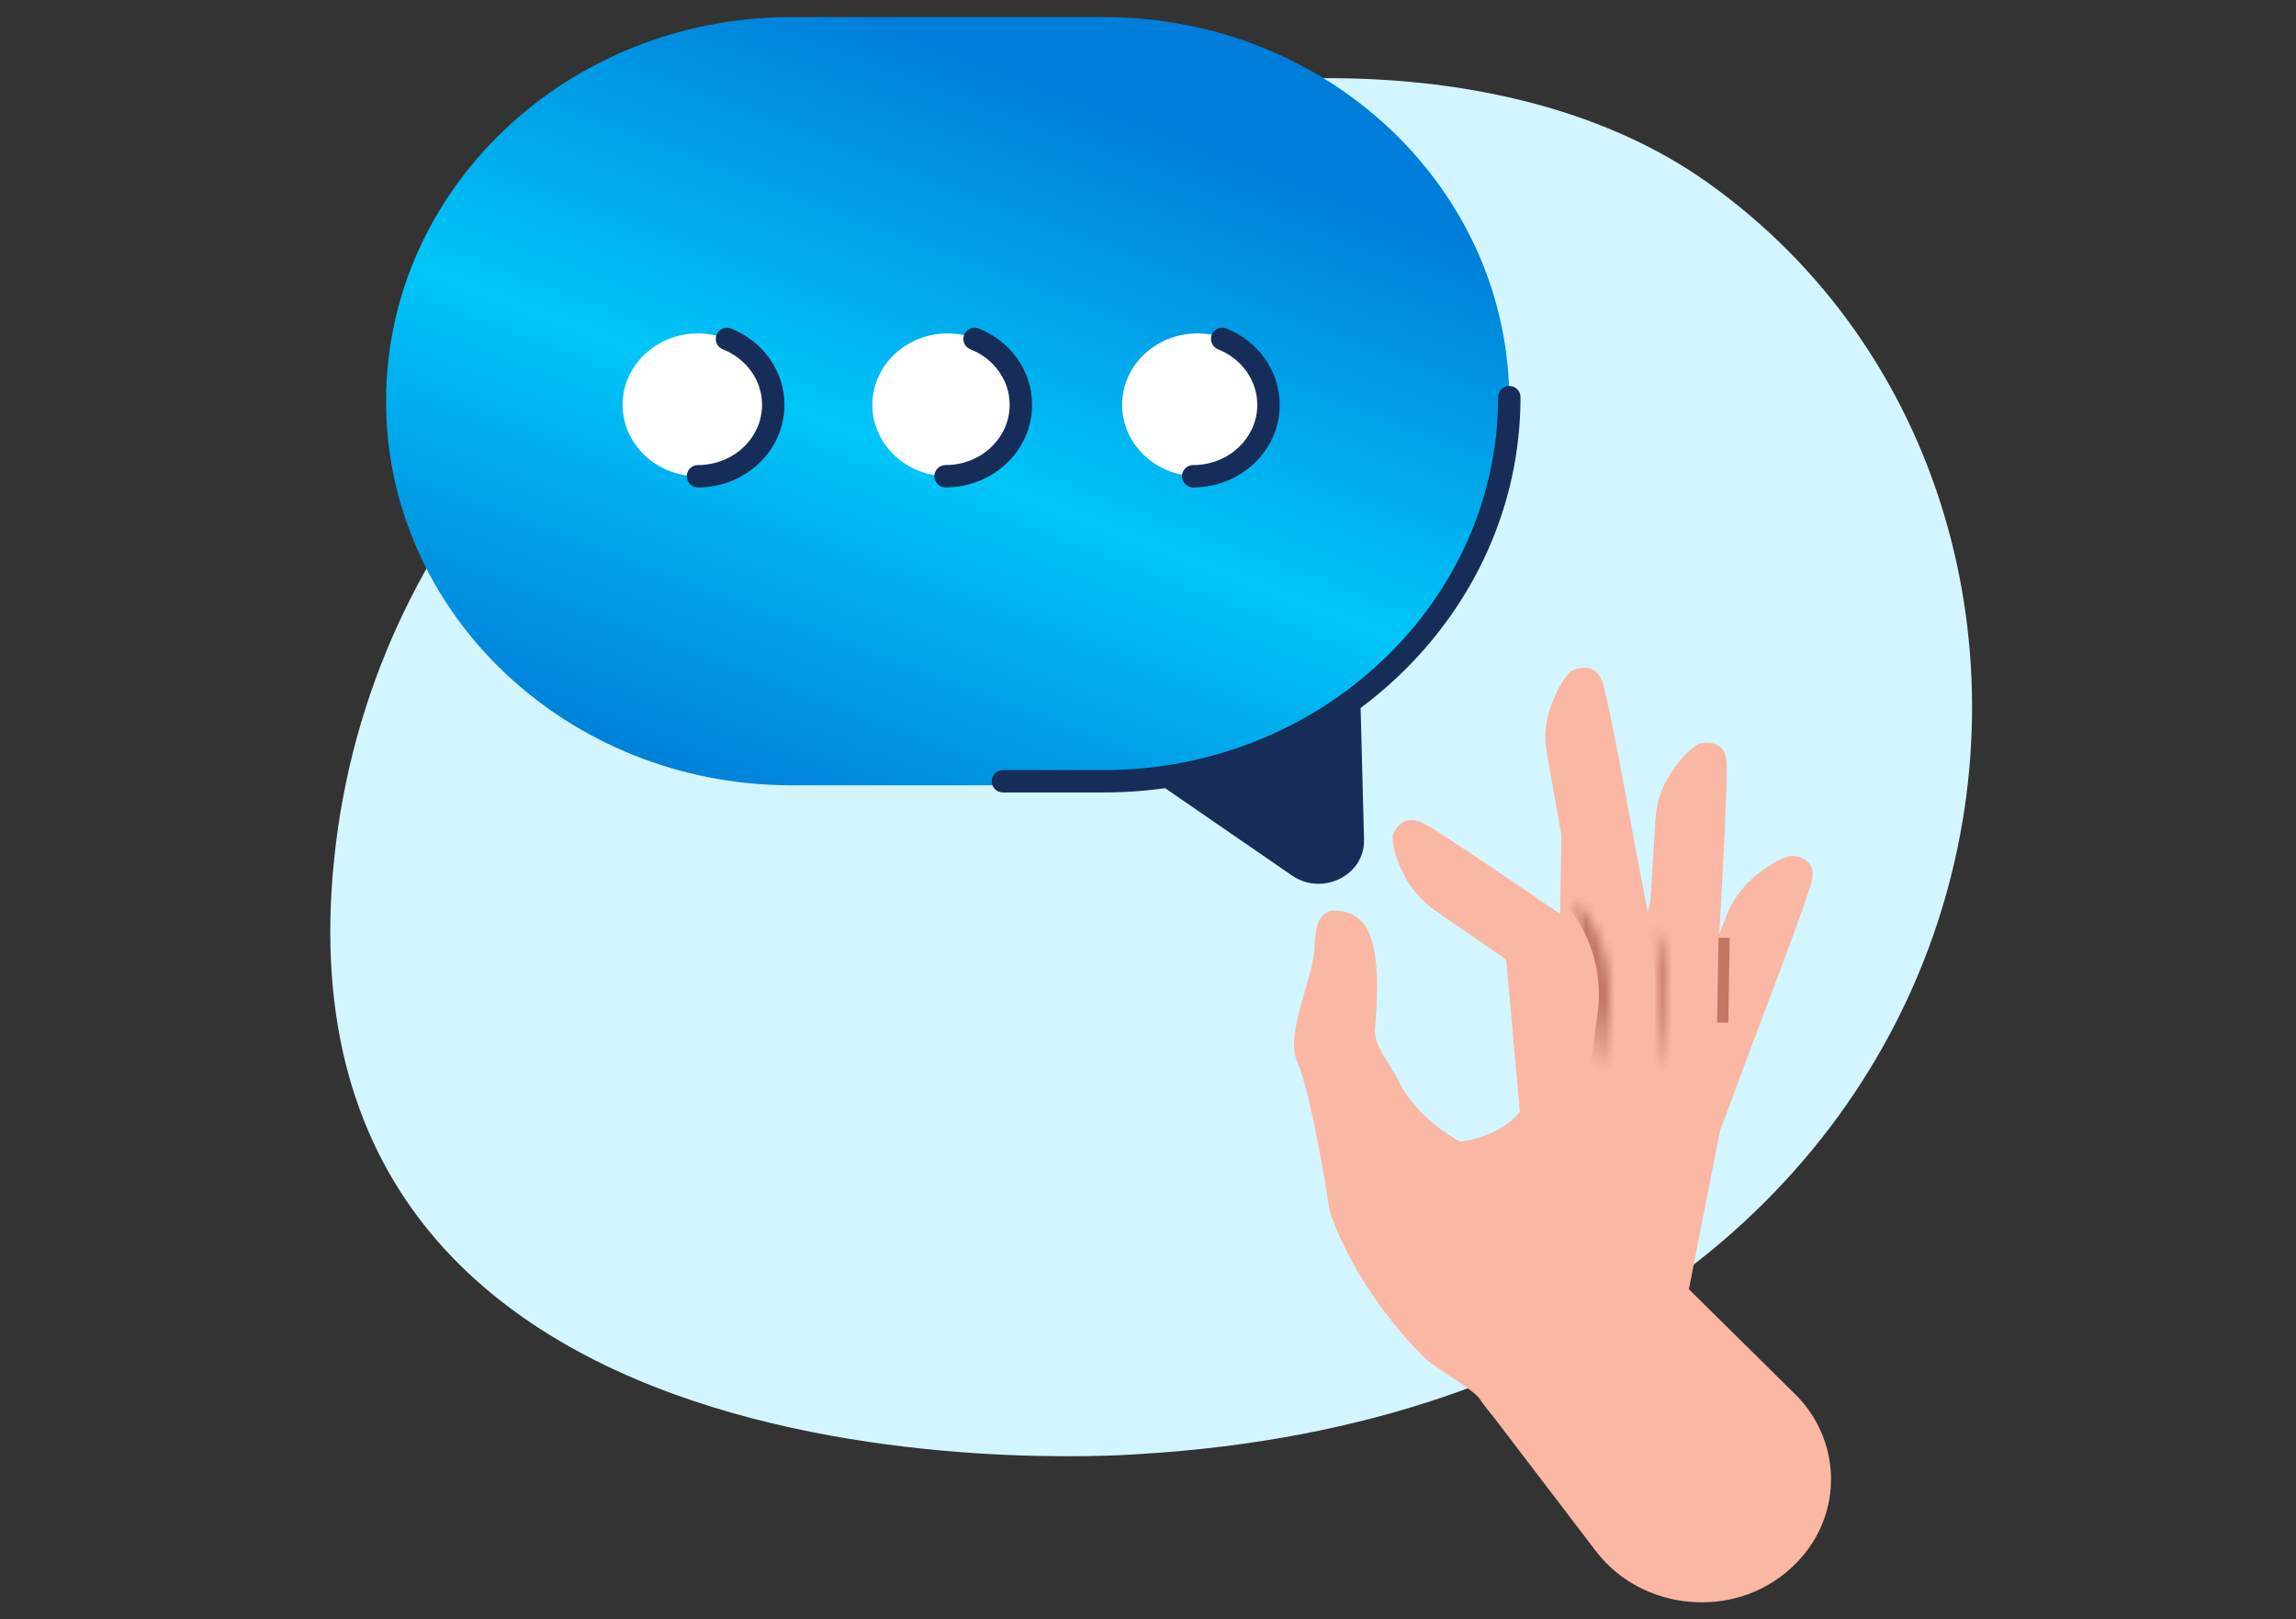 <svg width="241" height="170" viewBox="0 0 241 170" fill="none" xmlns="http://www.w3.org/2000/svg">
<rect x="0" y="0" width="241" height="170" fill="#333333" stroke="none"/>
<path d="M119.899 152.62C119.899 152.62 27.711 160.331 35.09 90.037C42.468 19.742 138.727 -9.559 179.161 19.11C228.873 54.358 213.711 146.862 119.899 152.62Z" fill="#D3F5FF"/>
<path d="M108.642 73.338L135.616 91.906C138.808 94.105 143.274 91.881 143.177 88.141L142.463 60.728L108.639 73.338H108.642Z" fill="#172D59"/>
<path d="M115.898 1.795H83.051C59.563 1.795 40.523 19.847 40.523 42.114C40.523 64.382 59.563 82.434 83.051 82.434H115.898C139.386 82.434 158.426 64.382 158.426 42.114C158.426 19.847 139.386 1.795 115.898 1.795Z" fill="url(#paint0_linear_1079_8346)"/>
<path d="M73.259 49.993C77.625 49.993 81.165 46.637 81.165 42.497C81.165 38.358 77.625 35.002 73.259 35.002C68.892 35.002 65.353 38.358 65.353 42.497C65.353 46.637 68.892 49.993 73.259 49.993Z" fill="white"/>
<path d="M99.475 49.993C103.842 49.993 107.381 46.637 107.381 42.497C107.381 38.358 103.842 35.002 99.475 35.002C95.109 35.002 91.569 38.358 91.569 42.497C91.569 46.637 95.109 49.993 99.475 49.993Z" fill="white"/>
<path d="M125.69 49.993C130.057 49.993 133.596 46.637 133.596 42.497C133.596 38.358 130.057 35.002 125.69 35.002C121.323 35.002 117.784 38.358 117.784 42.497C117.784 46.637 121.323 49.993 125.69 49.993Z" fill="white"/>
<path fill-rule="evenodd" clip-rule="evenodd" d="M127.192 35.144C127.43 34.541 128.113 34.245 128.717 34.484C131.978 35.774 134.323 38.85 134.323 42.498C134.323 47.343 130.196 51.168 125.242 51.168C124.593 51.168 124.066 50.642 124.066 49.993C124.066 49.344 124.593 48.818 125.242 48.818C129.018 48.818 131.973 45.929 131.973 42.498C131.973 39.906 130.304 37.64 127.852 36.669C127.248 36.43 126.953 35.748 127.192 35.144Z" fill="#172D59"/>
<path fill-rule="evenodd" clip-rule="evenodd" d="M101.201 35.144C101.44 34.541 102.123 34.245 102.726 34.484C105.988 35.774 108.333 38.85 108.333 42.498C108.333 47.343 104.206 51.168 99.251 51.168C98.602 51.168 98.076 50.642 98.076 49.993C98.076 49.344 98.602 48.818 99.251 48.818C103.027 48.818 105.982 45.929 105.982 42.498C105.982 39.906 104.314 37.64 101.862 36.669C101.258 36.43 100.962 35.748 101.201 35.144Z" fill="#172D59"/>
<path fill-rule="evenodd" clip-rule="evenodd" d="M75.21 35.144C75.449 34.541 76.132 34.245 76.735 34.484C79.997 35.774 82.342 38.85 82.342 42.498C82.342 47.343 78.215 51.168 73.26 51.168C72.611 51.168 72.085 50.642 72.085 49.993C72.085 49.344 72.611 48.818 73.26 48.818C77.036 48.818 79.991 45.929 79.991 42.498C79.991 39.906 78.323 37.64 75.871 36.669C75.267 36.43 74.971 35.748 75.21 35.144Z" fill="#172D59"/>
<path fill-rule="evenodd" clip-rule="evenodd" d="M158.426 40.516C159.075 40.516 159.601 41.042 159.601 41.691C159.601 64.573 139.876 83.186 115.897 83.186H105.271C104.622 83.186 104.096 82.66 104.096 82.01C104.096 81.362 104.622 80.835 105.271 80.835H115.897C138.698 80.835 157.251 63.159 157.251 41.691C157.251 41.042 157.777 40.516 158.426 40.516Z" fill="#172D59"/>
<path d="M169.531 108.927L173.236 94.625L173.769 85.958C173.872 84.283 174.404 82.654 175.336 81.227C176.111 80.042 177.143 78.753 178.286 78.09C178.286 78.09 181.111 77.213 181.241 80.155C181.346 82.529 180.716 93.733 180.469 97.972C180.409 99.003 179.598 115.908 179.598 115.908L174.358 120.584L169.531 108.925V108.927Z" fill="#FAB7A3"/>
<path d="M163.66 102.377L163.895 87.651L162.369 79.091C162.074 77.435 162.208 75.737 162.781 74.147C163.256 72.827 163.957 71.353 164.914 70.463C164.914 70.463 167.46 69.008 168.282 71.849C168.945 74.141 170.975 85.195 171.735 89.377C171.921 90.394 175.121 107.043 175.121 107.043L171.12 112.713L163.662 102.375L163.66 102.377Z" fill="#FAB7A3"/>
<path d="M170.171 116.973L178.067 104.292L181.214 96.138C181.821 94.562 182.827 93.149 184.153 92.038C185.255 91.114 186.635 90.164 187.93 89.839C187.93 89.839 190.902 89.771 190.132 92.624C189.51 94.926 185.5 105.483 183.976 109.474C183.605 110.444 177.688 126.41 177.688 126.41L171.248 129.456L170.171 116.973Z" fill="#FAB7A3"/>
<path d="M159.696 118.543L158.1 100.742L150.704 95.623C149.275 94.633 148.12 93.327 147.36 91.812C146.729 90.552 146.145 89.033 146.175 87.762C146.175 87.762 146.927 85.036 149.607 86.526C151.769 87.729 161.362 94.301 164.985 96.793C165.866 97.4 166.865 98.735 166.974 99.721L170.879 112.403L172.187 119.112L159.696 118.543Z" fill="#FAB7A3"/>
<path d="M155.368 146.911L167.506 162.82C172.355 169.174 182.053 170.074 187.988 164.615C188.06 164.548 188.13 164.482 188.202 164.415C193.339 159.567 193.537 151.738 188.697 146.622L173.627 131.729L155.366 146.913L155.368 146.911Z" fill="#FAB7A3"/>
<path d="M163.98 107.492C163.665 108.74 159.911 116.126 159.799 116.302C157.882 119.346 153.281 119.848 153.281 119.848C153.281 119.848 148.929 117.672 146.891 113.635C145.692 111.262 144.166 109.802 144.333 107.908C145.224 97.665 143.134 95.972 140.553 95.609C137.899 95.236 138.053 98.489 137.969 99.723C137.75 102.886 134.894 108.515 136.154 111.446C137.806 115.285 139.575 127.148 139.575 127.148C139.575 127.148 141.869 134.896 149.529 142.52C150.678 143.664 154.579 145.757 155.369 146.911C159.404 152.794 164.629 153.718 170.906 150.002L174.859 147.663L180.53 118.746L163.982 107.49L163.98 107.492Z" fill="#FAB7A3"/>
<mask id="path-17-inside-1_1079_8346" fill="white">
<path d="M168.055 112.381L168.858 106.52C169.445 102.234 168.257 97.892 165.487 94.459C165.45 94.412 165.413 94.367 165.374 94.32"/>
</mask>
<path d="M168.858 106.52L170.023 106.679L170.023 106.679L168.858 106.52ZM165.487 94.459L164.565 95.188L164.572 95.197L165.487 94.459ZM169.219 112.541L170.023 106.679L167.694 106.36L166.891 112.222L169.219 112.541ZM170.023 106.679C170.653 102.073 169.375 97.406 166.401 93.721L164.572 95.197C167.139 98.377 168.237 102.395 167.694 106.36L170.023 106.679ZM166.409 93.73C166.362 93.671 166.317 93.617 166.276 93.567L164.471 95.074C164.508 95.118 164.538 95.153 164.565 95.188L166.409 93.73Z" fill="#C17964" mask="url(#path-17-inside-1_1079_8346)"/>
<mask id="path-19-inside-2_1079_8346" fill="white">
<path d="M173.852 97.124C174.426 98.479 174.756 100.114 174.865 102C175.003 104.394 174.943 109.318 174.412 112.473"/>
</mask>
<path d="M174.865 102L176.038 101.932L176.038 101.932L174.865 102ZM172.77 97.583C173.277 98.779 173.588 100.272 173.692 102.068L176.038 101.932C175.924 99.956 175.576 98.18 174.934 96.665L172.77 97.583ZM173.692 102.067C173.827 104.41 173.764 109.239 173.253 112.278L175.571 112.668C176.122 109.396 176.179 104.377 176.038 101.932L173.692 102.067Z" fill="#C17964" mask="url(#path-19-inside-2_1079_8346)"/>
<path d="M180.971 98.442L180.827 107.353" stroke="#C17964" stroke-width="1.175"/>
<defs>
<linearGradient id="paint0_linear_1079_8346" x1="112.838" y1="9.81" x2="83.467" y2="87.342" gradientUnits="userSpaceOnUse">
<stop stop-color="#007ED9"/>
<stop offset="0.5" stop-color="#00C6F8"/>
<stop offset="1" stop-color="#007ED9"/>
</linearGradient>
</defs>
</svg>
